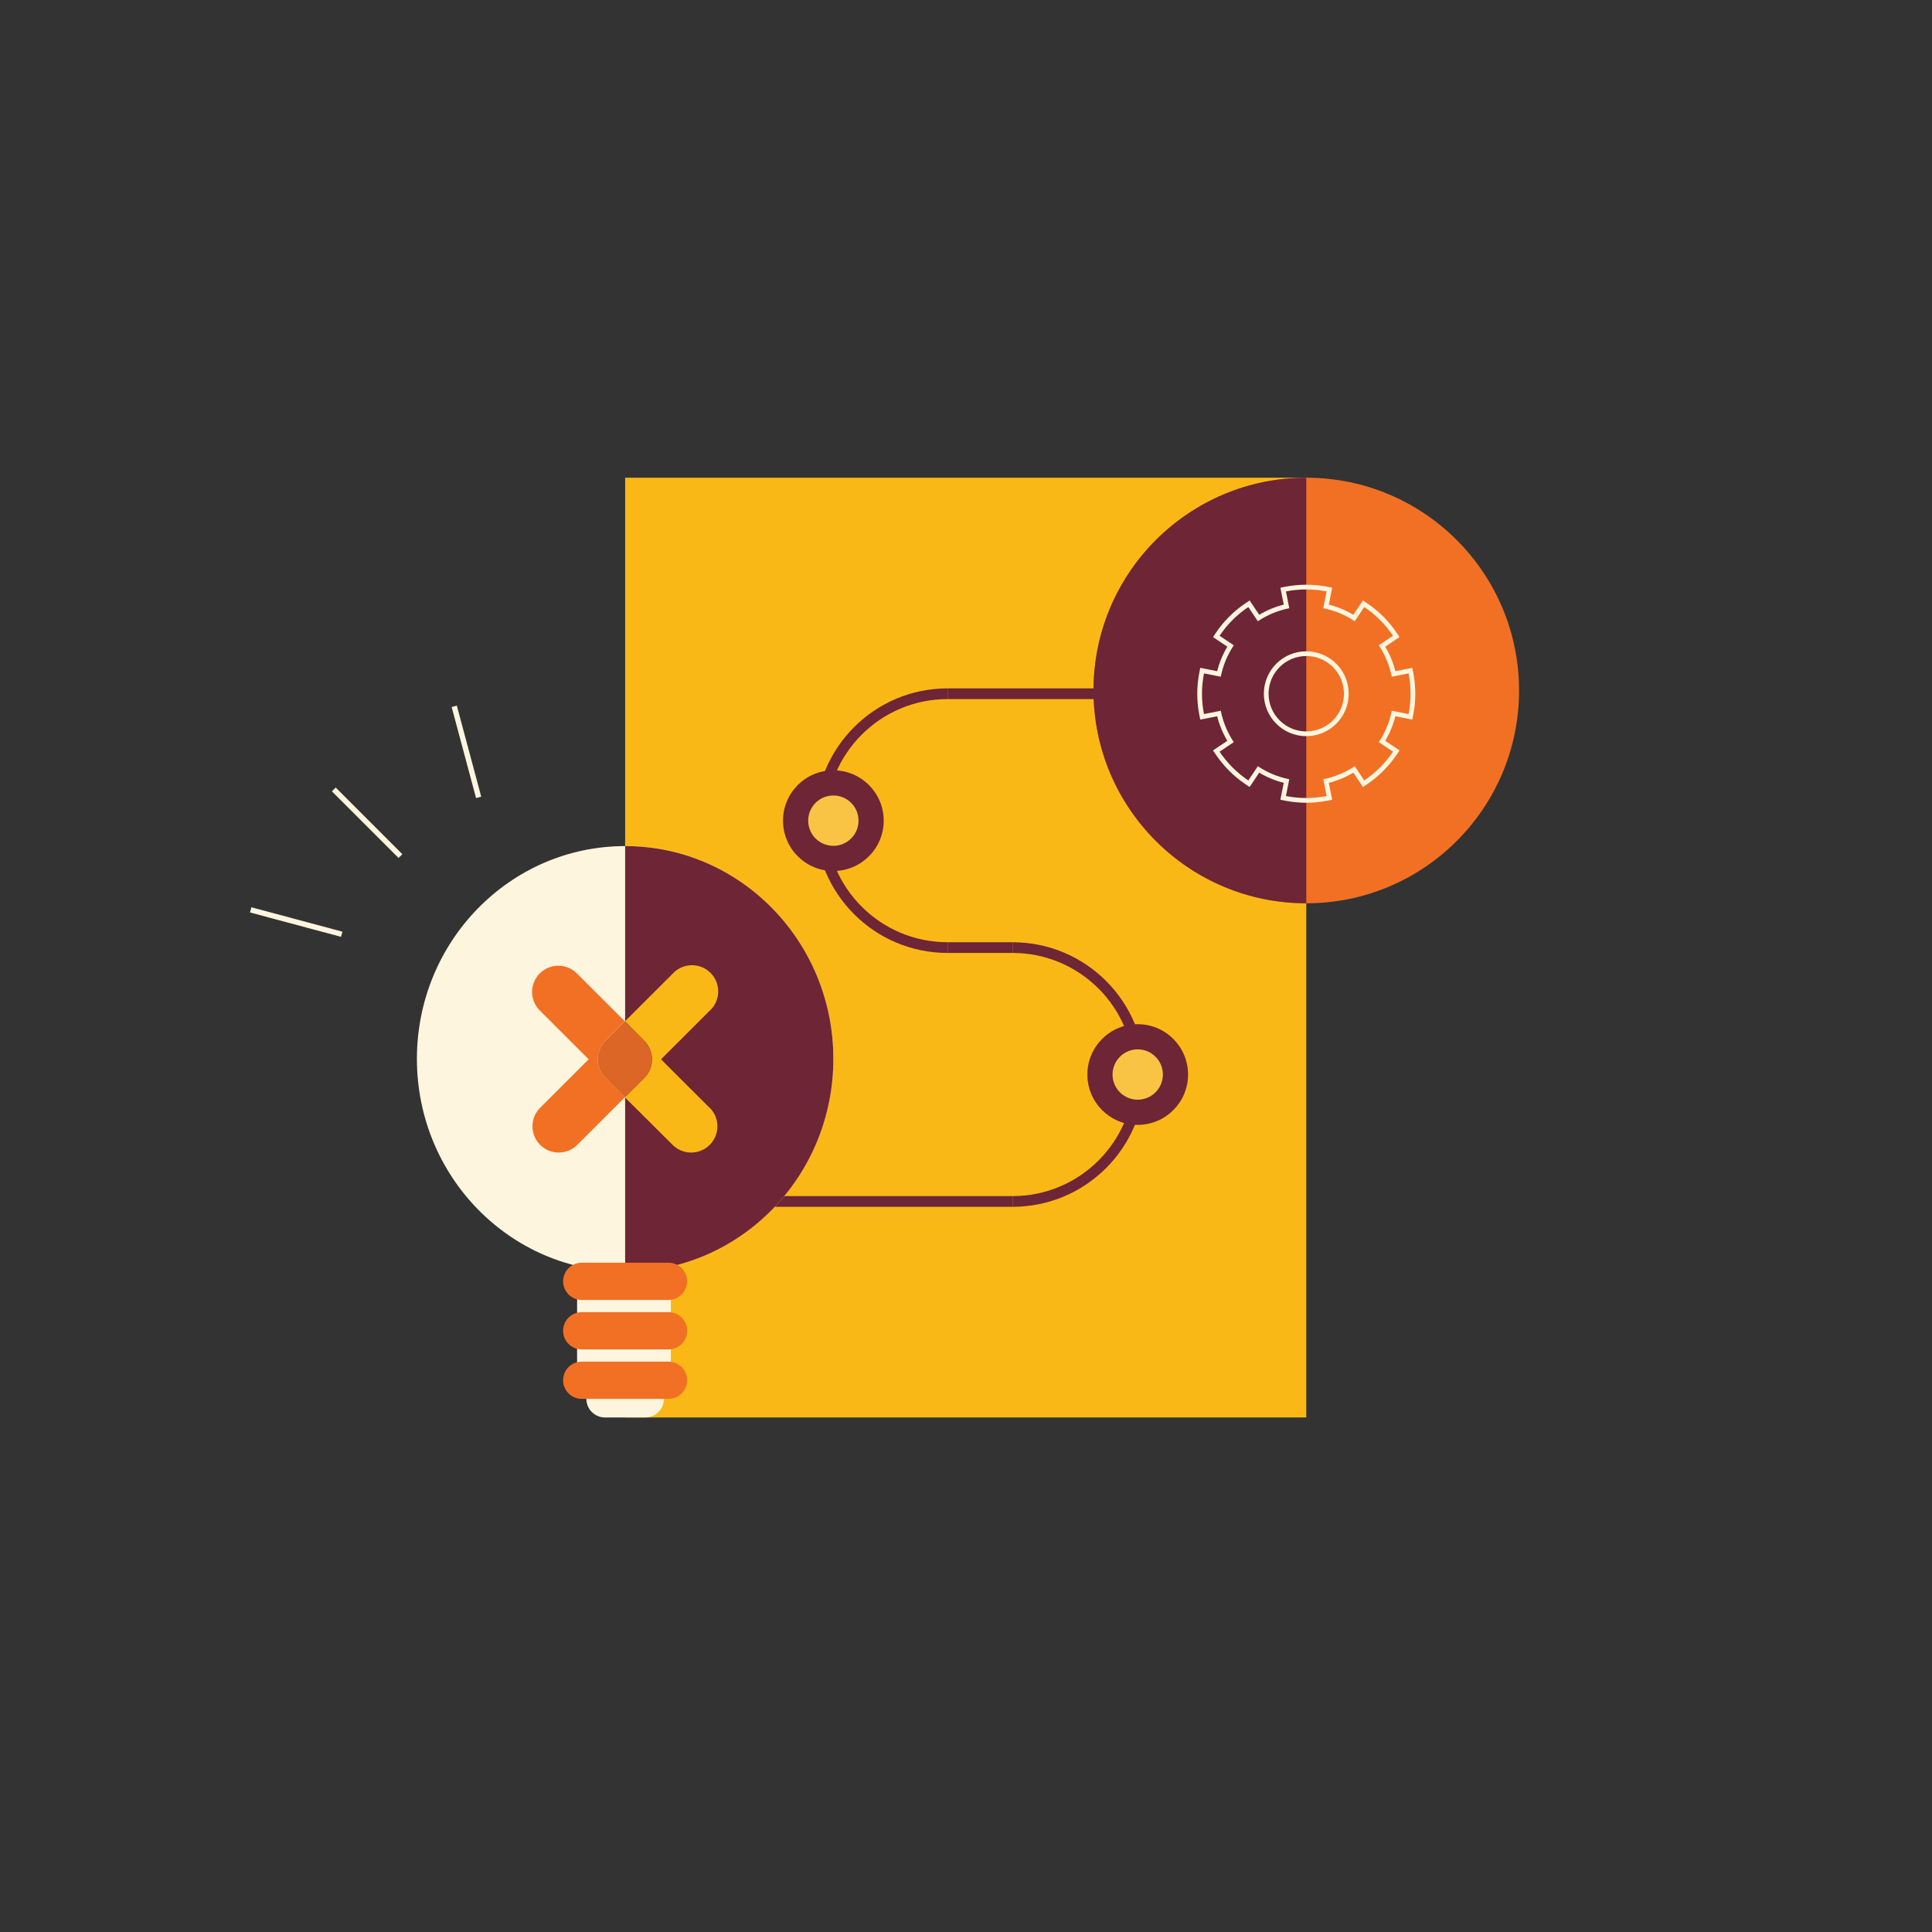 <svg width="400" height="400" viewBox="0 0 400 400" fill="none" xmlns="http://www.w3.org/2000/svg">
<rect x="0" y="0" width="400" height="400" fill="#333333" stroke="none"/>
<path d="M83.304 176.852L82.519 177.636L68.721 163.838L69.506 163.054L83.304 176.852Z" fill="#FEF5DE"/>
<path d="M99.632 164.941L98.561 165.228L93.51 146.38L94.582 146.093L99.632 164.941Z" fill="#FEF5DE"/>
<path d="M70.896 192.893L70.609 193.964L51.761 188.913L52.048 187.842L70.896 192.893Z" fill="#FEF5DE"/>
<path d="M270.452 98.907H129.428V293.472H270.452V98.907Z" fill="#FAB816"/>
<path d="M270.451 98.907C294.783 98.907 314.506 118.632 314.506 142.963C314.506 167.293 294.783 187.017 270.451 187.017C246.12 187.017 226.396 167.293 226.396 142.963C226.396 118.632 246.12 98.907 270.451 98.907Z" fill="#F27024"/>
<path d="M168.812 169.909C168.812 154.782 181.073 142.52 196.201 142.52V144.738C182.298 144.738 171.03 156.007 171.03 169.909C171.03 183.811 182.298 195.08 196.201 195.08V197.298C181.073 197.298 168.812 185.036 168.812 169.909Z" fill="#6E2536"/>
<path d="M234.814 222.47C234.814 208.568 223.545 197.298 209.642 197.298V195.08C224.77 195.08 237.032 207.343 237.032 222.47C237.032 237.597 224.77 249.859 209.642 249.859V247.641C223.545 247.641 234.814 236.372 234.814 222.47Z" fill="#6E2536"/>
<path d="M209.642 195.08V197.298H196.2V195.08H209.642Z" fill="#6E2536"/>
<path d="M209.642 247.641V249.859H158.916V247.641H209.642Z" fill="#6E2536"/>
<path d="M233.744 142.52V144.738H196.2V142.52H233.744Z" fill="#6E2536"/>
<path d="M172.539 180.332C178.295 180.332 182.962 175.666 182.962 169.909C182.962 164.153 178.295 159.487 172.539 159.487C166.782 159.487 162.116 164.153 162.116 169.909C162.116 175.666 166.782 180.332 172.539 180.332Z" fill="#6E2536"/>
<path d="M172.539 175.121C175.417 175.121 177.75 172.788 177.75 169.909C177.75 167.031 175.417 164.698 172.539 164.698C169.661 164.698 167.327 167.031 167.327 169.909C167.327 172.788 169.661 175.121 172.539 175.121Z" fill="#F9C443"/>
<path d="M138.895 266.688H119.48V284.596H138.895V266.688Z" fill="#FEF5DE"/>
<path d="M121.402 289.618C121.402 287.49 123.128 285.764 125.254 285.764H133.602C135.729 285.764 137.454 287.49 137.454 289.618C137.454 291.747 135.729 293.472 133.602 293.472H125.254C123.128 293.472 121.402 291.747 121.402 289.618Z" fill="#FEF5DE"/>
<path d="M138.417 281.91H120.438C118.311 281.91 116.586 283.636 116.586 285.764C116.586 287.893 118.311 289.618 120.438 289.618H138.417C140.544 289.618 142.269 287.893 142.269 285.764C142.269 283.636 140.544 281.91 138.417 281.91Z" fill="#F27024"/>
<path d="M138.417 271.671H120.438C118.311 271.671 116.586 273.396 116.586 275.525C116.586 277.653 118.311 279.378 120.438 279.378H138.417C140.544 279.378 142.269 277.653 142.269 275.525C142.269 273.396 140.544 271.671 138.417 271.671Z" fill="#F27024"/>
<path d="M129.427 175.174C153.237 175.174 172.538 194.898 172.538 219.229C172.538 243.559 153.237 263.284 129.427 263.284C105.617 263.284 86.316 243.559 86.316 219.229C86.317 194.898 105.617 175.174 129.427 175.174Z" fill="#FEF5DE"/>
<path d="M129.428 263.284V175.174C153.238 175.174 172.539 194.898 172.539 219.228C172.539 243.559 153.238 263.284 129.428 263.284Z" fill="#6E2536"/>
<path d="M138.417 261.431H120.438C118.311 261.431 116.586 263.156 116.586 265.285C116.586 267.413 118.311 269.139 120.438 269.139H138.417C140.544 269.139 142.269 267.413 142.269 265.285C142.269 263.156 140.544 261.431 138.417 261.431Z" fill="#F27024"/>
<path d="M125.338 223.159C124.833 222.655 124.432 222.057 124.158 221.398C123.884 220.739 123.744 220.033 123.744 219.321C123.744 218.607 123.884 217.901 124.158 217.243C124.432 216.584 124.833 215.986 125.338 215.482L129.366 211.452L119.511 201.606C119.006 201.081 118.399 200.664 117.728 200.378C117.058 200.092 116.337 199.944 115.608 199.943C114.879 199.941 114.157 200.085 113.485 200.368C112.813 200.651 112.205 201.066 111.698 201.588C111.189 202.111 110.792 202.729 110.529 203.408C110.265 204.088 110.14 204.812 110.164 205.541C110.186 206.268 110.355 206.984 110.661 207.646C110.966 208.307 111.401 208.9 111.941 209.39L121.874 219.321L111.827 229.359C111.323 229.863 110.923 230.462 110.651 231.122C110.379 231.781 110.239 232.487 110.24 233.201C110.241 233.914 110.383 234.62 110.657 235.278C110.931 235.936 111.332 236.535 111.837 237.038C112.343 237.542 112.943 237.941 113.603 238.213C114.262 238.485 114.97 238.625 115.684 238.624C116.397 238.623 117.104 238.481 117.763 238.207C118.422 237.933 119.021 237.532 119.525 237.028L129.366 227.189L125.338 223.166V223.159Z" fill="#F27024"/>
<path d="M146.912 229.359L136.857 219.321L146.798 209.39C147.361 208.908 147.821 208.316 148.147 207.651C148.473 206.984 148.66 206.259 148.695 205.518C148.729 204.777 148.612 204.038 148.349 203.345C148.088 202.651 147.686 202.018 147.169 201.486C146.652 200.954 146.032 200.532 145.347 200.249C144.662 199.964 143.925 199.823 143.183 199.835C142.441 199.847 141.709 200.009 141.032 200.314C140.356 200.619 139.75 201.059 139.25 201.607L129.395 211.452L133.394 215.49C133.899 215.993 134.301 216.591 134.576 217.249C134.849 217.908 134.991 218.615 134.991 219.328C134.991 220.042 134.849 220.748 134.576 221.407C134.301 222.065 133.899 222.663 133.394 223.166L129.366 227.189L139.25 237.028C139.753 237.532 140.352 237.933 141.011 238.207C141.67 238.481 142.377 238.623 143.091 238.624C143.805 238.625 144.512 238.485 145.172 238.213C145.832 237.941 146.432 237.542 146.937 237.039C147.443 236.535 147.844 235.937 148.117 235.278C148.392 234.62 148.533 233.914 148.534 233.2C148.535 232.488 148.396 231.781 148.124 231.122C147.851 230.463 147.452 229.863 146.947 229.359H146.912Z" fill="#FAB816"/>
<path d="M133.394 223.159C133.9 222.655 134.301 222.057 134.576 221.398C134.849 220.74 134.991 220.033 134.991 219.321C134.991 218.607 134.849 217.901 134.576 217.242C134.301 216.583 133.9 215.985 133.394 215.483L129.366 211.458L125.338 215.489C124.834 215.993 124.432 216.592 124.159 217.25C123.885 217.909 123.745 218.615 123.745 219.327C123.745 220.041 123.885 220.747 124.159 221.405C124.432 222.064 124.834 222.662 125.338 223.166L129.366 227.19L133.401 223.166L133.394 223.159Z" fill="#DB6626"/>
<path d="M235.554 232.893C241.31 232.893 245.977 228.227 245.977 222.47C245.977 216.714 241.31 212.048 235.554 212.048C229.797 212.048 225.131 216.714 225.131 222.47C225.131 228.227 229.797 232.893 235.554 232.893Z" fill="#6E2536"/>
<path d="M235.554 227.682C238.432 227.682 240.765 225.349 240.765 222.47C240.765 219.592 238.432 217.259 235.554 217.259C232.676 217.259 230.342 219.592 230.342 222.47C230.342 225.349 232.676 227.682 235.554 227.682Z" fill="#F9C443"/>
<path d="M270.451 187.017C246.12 187.017 226.396 167.293 226.396 142.963C226.396 118.632 246.12 98.907 270.451 98.907V187.017Z" fill="#6E2536"/>
<path d="M292.043 143.629C292.043 142.191 291.902 140.784 291.632 139.419L288.155 140.107C287.687 137.739 286.755 135.538 285.459 133.602L288.404 131.629C286.829 129.277 284.803 127.251 282.45 125.677L280.479 128.621C278.543 127.325 276.341 126.394 273.973 125.925L274.662 122.448C273.297 122.178 271.889 122.037 270.451 122.037C269.014 122.037 267.606 122.178 266.241 122.448L266.93 125.925C264.562 126.394 262.361 127.325 260.424 128.622L258.452 125.677C256.099 127.251 254.074 129.277 252.499 131.629L255.444 133.602C254.148 135.538 253.216 137.739 252.748 140.107L249.271 139.419C249.001 140.784 248.86 142.191 248.86 143.629C248.86 145.067 249.001 146.474 249.271 147.839L252.748 147.151C253.216 149.518 254.148 151.72 255.444 153.656L252.499 155.628C254.074 157.981 256.099 160.006 258.452 161.581L260.424 158.636C262.361 159.933 264.562 160.864 266.93 161.333L266.241 164.81C267.606 165.079 269.014 165.221 270.451 165.221C271.889 165.221 273.297 165.079 274.662 164.81L273.973 161.333C276.341 160.864 278.543 159.933 280.479 158.636L282.45 161.581C284.803 160.006 286.829 157.981 288.404 155.628L285.459 153.656C286.755 151.72 287.687 149.518 288.155 147.151L291.632 147.839C291.902 146.474 292.043 145.067 292.043 143.629ZM278.257 143.628C278.257 139.352 274.817 135.878 270.553 135.824L270.451 135.823C266.175 135.823 262.701 139.263 262.647 143.528L262.646 143.628C262.646 147.94 266.141 151.434 270.451 151.434V152.412C265.601 152.412 261.668 148.48 261.668 143.628C261.668 138.778 265.601 134.846 270.451 134.846C275.302 134.846 279.235 138.778 279.235 143.628C279.235 148.48 275.302 152.412 270.451 152.412V151.434C274.763 151.434 278.257 147.94 278.257 143.628ZM293.02 143.77C293.011 145.223 292.864 146.647 292.592 148.029L292.401 148.988L288.899 148.295C288.444 150.105 287.727 151.812 286.794 153.373L289.761 155.36L289.216 156.172C287.57 158.631 285.454 160.748 282.995 162.394L282.182 162.938L280.196 159.971C278.635 160.905 276.928 161.621 275.118 162.078L275.811 165.579L274.851 165.769C273.424 166.051 271.953 166.199 270.451 166.199C268.95 166.199 267.478 166.051 266.052 165.769L265.093 165.579L265.786 162.078C263.975 161.621 262.268 160.905 260.706 159.971L258.721 162.938L257.909 162.394C255.449 160.748 253.333 158.631 251.686 156.172L251.142 155.36L254.108 153.373C253.176 151.812 252.459 150.105 252.003 148.295L248.502 148.988L248.312 148.029C248.038 146.647 247.891 145.223 247.883 143.77L247.882 143.629C247.882 142.128 248.03 140.656 248.312 139.229L248.502 138.27L252.003 138.963C252.459 137.152 253.176 135.445 254.108 133.884L251.142 131.898L251.686 131.086C253.333 128.627 255.449 126.51 257.909 124.864L258.721 124.32L260.706 127.286C262.268 126.353 263.975 125.637 265.786 125.18L265.093 121.679L266.052 121.489C267.479 121.207 268.95 121.06 270.451 121.06C271.953 121.06 273.424 121.207 274.851 121.489L275.811 121.679L275.118 125.18C276.928 125.637 278.635 126.353 280.196 127.286L282.182 124.32L282.995 124.864C285.454 126.51 287.57 128.627 289.216 131.086L289.761 131.898L286.794 133.884C287.727 135.445 288.444 137.152 288.899 138.963L292.401 138.27L292.592 139.229C292.874 140.656 293.02 142.128 293.02 143.629V143.77Z" fill="#FEF5DE"/>
</svg>
